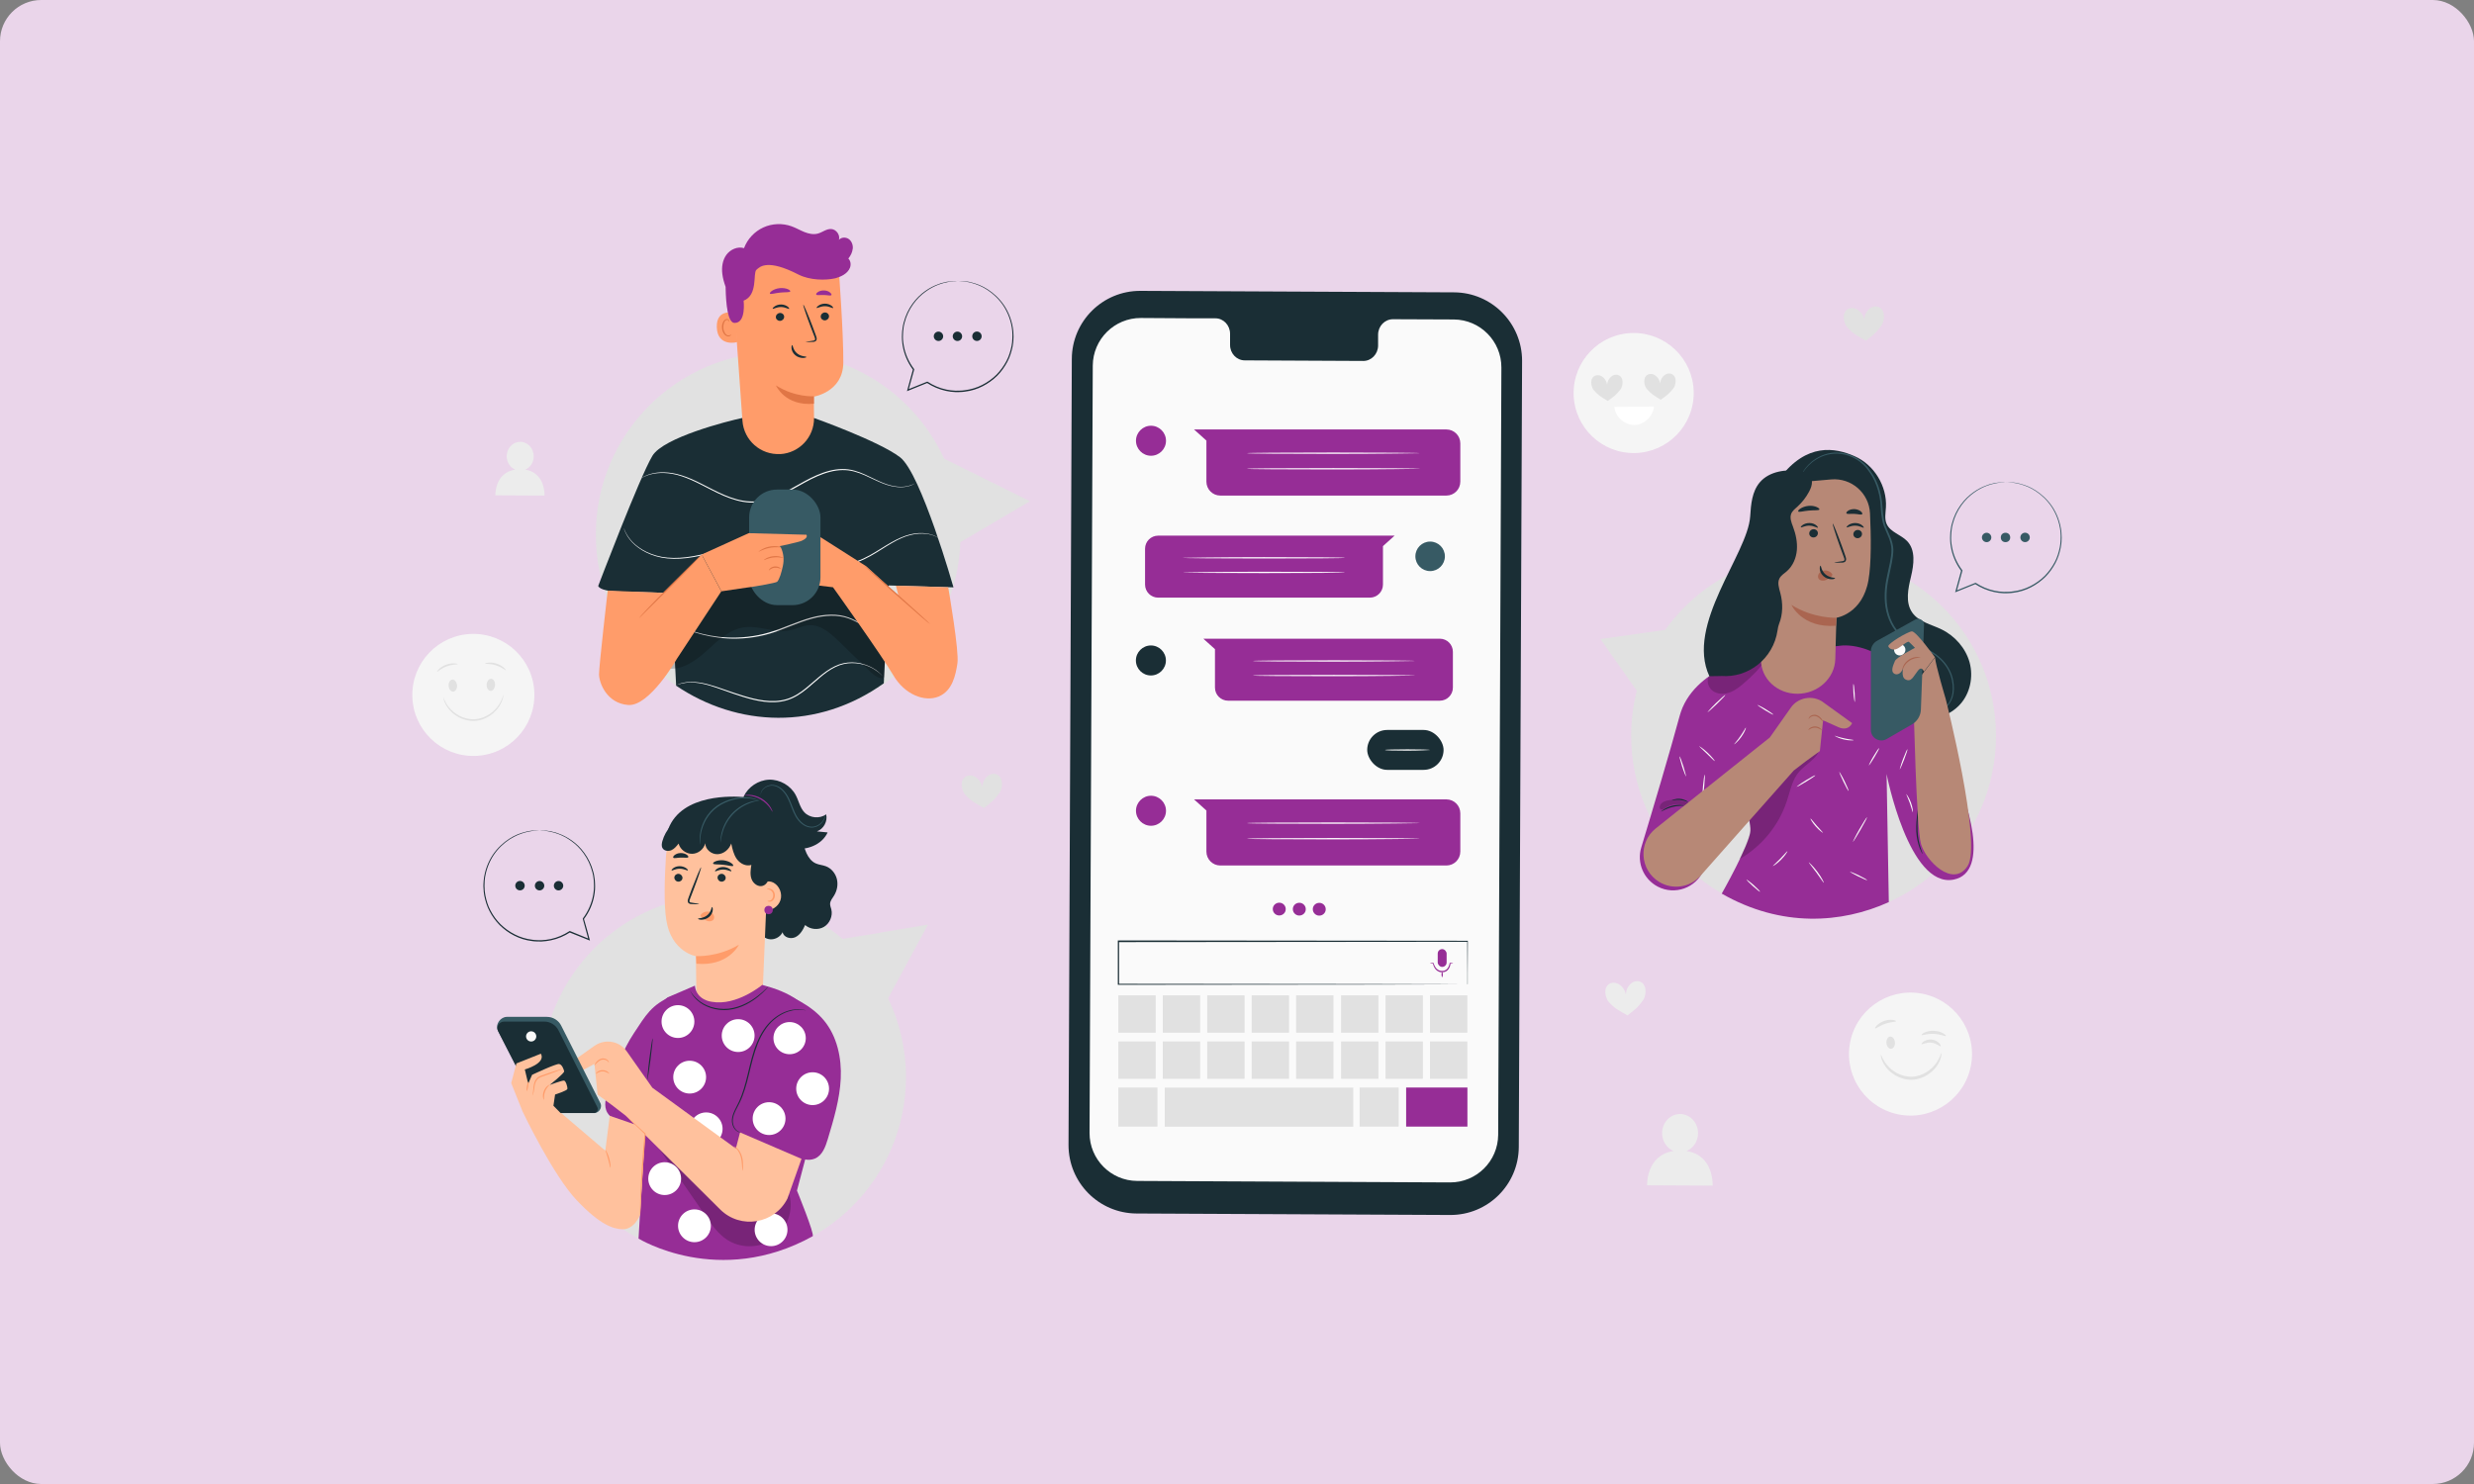 <?xml version="1.0" encoding="UTF-8"?>
<svg xmlns="http://www.w3.org/2000/svg" viewBox="0 0 300 180">
  <rect x="0" y="0" width="300" height="180" fill="#808080" stroke="none"/>
  <defs>
    <style>
      .cls-1 {
        fill: #f5f5f5;
      }

      .cls-2 {
        fill: #ff9c6a;
      }

      .cls-3 {
        fill: #fff;
      }

      .cls-4 {
        fill: #ead5ea;
      }

      .cls-5 {
        fill: #ececec;
      }

      .cls-6 {
        fill: #fafafa;
      }

      .cls-7 {
        fill: #ffc19d;
      }

      .cls-8 {
        fill: #b78876;
      }

      .cls-9 {
        fill: #aa6550;
      }

      .cls-10 {
        fill: #e07646;
      }

      .cls-11 {
        fill: #e1e1e1;
      }

      .cls-12 {
        fill: #375a64;
      }

      .cls-13 {
        fill: #1a2e35;
      }

      .cls-14 {
        fill: #962d96;
      }

      .cls-15 {
        opacity: .2;
      }
    </style>
  </defs>
  <g id="BG">
    <rect class="cls-4" width="300" height="180" rx="5" ry="5"></rect>
  </g>
  <g id="illustrations">
    <g>
      <path class="cls-5" d="m204.52,139.61c.81-.34,1.38-1.17,1.39-2.15,0-1.29-.97-2.33-2.17-2.34-1.21,0-2.19,1.03-2.19,2.32,0,.99.57,1.83,1.39,2.17-3.36.51-3.21,4.16-3.21,4.16l7.95.04s.18-3.69-3.15-4.19Z"></path>
      <path class="cls-5" d="m63.68,56.97c.61-.25,1.04-.88,1.04-1.62,0-.97-.73-1.75-1.63-1.76-.9,0-1.64.77-1.65,1.74,0,.74.43,1.38,1.04,1.63-2.52.38-2.41,3.12-2.41,3.12l5.96.03s.14-2.77-2.36-3.15Z"></path>
      <g>
        <path class="cls-1" d="m205.38,47.51c.09,4.02-3.1,7.35-7.12,7.44-4.02.09-7.35-3.1-7.44-7.12-.09-4.02,3.1-7.35,7.12-7.44,4.02-.09,7.35,3.1,7.44,7.12Z"></path>
        <path class="cls-11" d="m196.56,45.73c-.27-.35-.78-.36-1.12-.1-.34.26-.5.56-.56,1.02-.08-.45-.28-.75-.63-.99-.35-.24-.87-.21-1.13.15-.15.21-.19.5-.15.77.04.27.12.54.29.74.6.7.92.82,1.69,1.31.73-.52.97-.65,1.54-1.38.16-.2.23-.48.26-.75.03-.27-.02-.56-.18-.76Z"></path>
        <path class="cls-11" d="m202.99,45.58c-.27-.35-.78-.36-1.12-.1-.34.26-.5.56-.56,1.02-.08-.45-.28-.75-.63-.99-.35-.24-.87-.21-1.13.15-.15.21-.19.5-.15.77.04.27.12.54.29.74.6.7.92.82,1.69,1.31.73-.52.97-.65,1.54-1.38.16-.2.23-.48.26-.75.03-.27-.02-.56-.18-.77Z"></path>
        <path class="cls-3" d="m200.55,49.32c-.09,1.19-1.19,2.22-2.38,2.23-1.2,0-2.31-1.01-2.41-2.2l4.79-.03Z"></path>
      </g>
      <g>
        <circle class="cls-1" cx="231.69" cy="127.87" r="7.46" transform="translate(68.62 336.29) rotate(-80.86)"></circle>
        <path class="cls-11" d="m229.22,125.73c.28-.02.53.3.56.71.03.41-.18.75-.47.77-.28.02-.53-.3-.56-.71-.03-.41.18-.75.47-.77Z"></path>
        <path class="cls-11" d="m229.91,123.86c-.02.11-.63.07-1.31.32-.69.23-1.15.63-1.22.56-.08-.06.31-.64,1.1-.91.79-.28,1.46-.06,1.43.04Z"></path>
        <path class="cls-11" d="m235.32,126.9c-.08.07-.48-.37-1.12-.43-.64-.07-1.13.26-1.19.18-.03-.04.05-.18.26-.33.21-.14.57-.27.97-.23.4.04.73.24.9.43.18.19.22.34.18.37Z"></path>
        <path class="cls-11" d="m235.96,125.65c-.06.09-.66-.22-1.47-.25-.81-.04-1.43.23-1.48.13-.06-.08.57-.55,1.5-.5.93.03,1.52.55,1.45.62Z"></path>
        <path class="cls-11" d="m235.43,127.72s.04.62-.47,1.43c-.48.79-1.6,1.76-3.11,1.82-1.51.03-2.69-.86-3.22-1.62-.56-.78-.59-1.4-.56-1.4.07-.02.19.55.76,1.24.55.67,1.65,1.44,3,1.41,1.35-.05,2.4-.89,2.91-1.59.53-.72.62-1.3.69-1.28Z"></path>
      </g>
      <g>
        <path class="cls-1" d="m64.8,84.14c.08,4.09-3.16,7.47-7.25,7.55-4.09.08-7.47-3.16-7.55-7.25-.08-4.09,3.16-7.47,7.25-7.55,4.09-.08,7.47,3.16,7.55,7.25Z"></path>
        <g>
          <path class="cls-11" d="m54.85,82.43c.28-.02.53.29.57.69.03.4-.17.75-.45.77-.28.02-.54-.29-.57-.69-.03-.4.17-.75.45-.77Z"></path>
          <path class="cls-11" d="m55.5,80.55c0,.06-.62,0-1.32.27-.7.25-1.13.7-1.18.65-.05-.03.35-.58,1.1-.85.75-.28,1.41-.12,1.39-.07Z"></path>
        </g>
        <g>
          <path class="cls-11" d="m59.55,82.33c-.28-.01-.52.31-.54.71-.02.41.2.74.48.76.28.01.52-.31.54-.71.02-.41-.2-.74-.48-.76Z"></path>
          <path class="cls-11" d="m58.82,80.48c-.02-.05.63-.24,1.39.01.77.24,1.18.78,1.14.81-.04.05-.49-.38-1.2-.6-.7-.23-1.32-.15-1.33-.21Z"></path>
        </g>
        <path class="cls-11" d="m61.05,84.22s0,.14-.05.4c-.06.25-.19.61-.43,1-.24.4-.62.82-1.13,1.17-.51.35-1.16.61-1.88.65-.72.03-1.4-.16-1.94-.45-.54-.29-.96-.68-1.24-1.04-.28-.37-.45-.71-.53-.95-.08-.24-.1-.39-.09-.39.04-.02.16.56.74,1.25.29.34.7.7,1.22.97.52.27,1.16.44,1.84.41.67-.04,1.29-.28,1.78-.6.49-.32.86-.72,1.11-1.09.51-.75.56-1.33.61-1.32Z"></path>
      </g>
      <path class="cls-11" d="m121.22,94.19c-.37-.44-1.03-.42-1.45-.07-.42.35-.61.75-.66,1.34-.13-.58-.4-.95-.87-1.24-.47-.29-1.13-.22-1.44.26-.18.28-.22.66-.15,1,.07.34.19.69.42.94.81.86,1.23,1,2.24,1.59.91-.71,1.21-.89,1.9-1.86.19-.27.27-.63.29-.98.02-.35-.06-.72-.28-.97Z"></path>
      <path class="cls-11" d="m228.17,37.5c-.37-.44-1.03-.42-1.45-.07s-.61.75-.66,1.34c-.13-.58-.4-.95-.87-1.24-.47-.29-1.13-.22-1.44.26-.18.28-.22.66-.15,1,.07.34.19.69.42.94.81.86,1.23,1,2.24,1.59.91-.71,1.21-.89,1.9-1.86.19-.27.27-.63.29-.98.02-.35-.06-.72-.28-.97Z"></path>
      <path class="cls-5" d="m199.26,119.34c-.37-.44-1.03-.42-1.45-.07-.42.35-.61.75-.66,1.34-.13-.58-.4-.95-.87-1.24-.47-.29-1.13-.22-1.44.26-.18.28-.22.66-.15,1,.07.34.19.69.42.94.81.86,1.23,1,2.24,1.59.91-.71,1.21-.89,1.9-1.86.19-.27.27-.63.29-.98.02-.35-.06-.72-.28-.97Z"></path>
      <g>
        <path class="cls-11" d="m219.91,67.15c-7.41,0-13.97,3.65-17.98,9.25l-7.86,1.11,4.41,6.28c-.45,1.75-.68,3.58-.68,5.47,0,12.22,9.9,22.12,22.12,22.12s22.12-9.9,22.12-22.12-9.9-22.12-22.12-22.12Z"></path>
        <g>
          <g>
            <path class="cls-13" d="m215.85,57.96c3.24-4.27,6.66-3.67,9.03-2.63,2.37,1.03,3.96,3.63,3.81,6.21-.04.68-.19,1.4.09,2.02.45,1,1.74,1.29,2.5,2.09,1.03,1.1.8,2.83.45,4.29-.35,1.46-.71,3.13.15,4.36.79,1.13,2.29,1.43,3.53,2.03,1.64.79,2.95,2.28,3.43,4.03.47,1.75.06,3.75-1.17,5.09-1.2,1.31-3.01,1.89-4.77,2.15-5.12.75-10.55-.9-14.38-4.38-3.83-3.48-5.99-8.73-5.73-13.9"></path>
            <path class="cls-12" d="m235.8,85.9s.11-.11.29-.33c.18-.22.43-.58.58-1.1.15-.52.18-1.21.02-1.96-.15-.76-.54-1.58-1.2-2.29-.33-.36-.72-.69-1.17-.97-.45-.28-.96-.5-1.49-.72-.53-.22-1.1-.44-1.63-.77-.54-.33-1.02-.78-1.41-1.31-.8-1.06-1.22-2.45-1.25-3.89-.02-.72.05-1.45.18-2.17.13-.72.32-1.45.46-2.18.1-.52.19-1.04.18-1.55-.01-.51-.15-1-.34-1.47-.19-.47-.41-.93-.59-1.4-.17-.49-.25-.98-.31-1.47-.06-.49-.06-.97-.11-1.43-.05-.46-.14-.91-.26-1.34-.24-.86-.6-1.67-1.09-2.32h0s0,0,0,0c-.81-1.28-2.15-1.99-3.35-2.16-1.22-.18-2.3.18-3.04.64-.76.46-1.22,1-1.49,1.38-.27.39-.37.62-.38.62,0,0,.08-.24.34-.65.26-.4.71-.96,1.48-1.44.75-.48,1.86-.87,3.12-.69,1.24.16,2.63.88,3.48,2.21h0c.51.68.88,1.49,1.13,2.37.12.44.22.9.27,1.37.06.48.06.95.12,1.43.06.48.14.96.3,1.42.17.46.39.92.59,1.4.19.48.34,1,.36,1.54,0,.54-.09,1.07-.18,1.6-.14.74-.33,1.46-.46,2.18-.13.71-.2,1.43-.18,2.13.03,1.4.43,2.74,1.2,3.77.38.52.84.95,1.35,1.27.51.32,1.07.54,1.6.77.53.22,1.05.45,1.51.75.46.29.86.64,1.2,1,.67.74,1.07,1.59,1.21,2.37.16.78.11,1.48-.05,2.01-.17.54-.43.89-.62,1.11-.2.22-.33.3-.33.3Z"></path>
          </g>
          <path class="cls-6" d="m223.94,80.88s.31-.37.74-.75c.44-.38.82-.67.84-.63.03.03-.31.37-.74.75-.44.38-.82.67-.84.63Z"></path>
          <g>
            <path class="cls-14" d="m222.88,78.35l-9.77,1.19s-7.86,1.43-9.44,7.32c-1.09,4.07-3.35,11.64-4.65,15.94-.56,1.85.28,3.84,2,4.74h0c2.07,1.08,4.62.17,5.55-1.97l4.27-9.84s1.51,3.44,1.42,5.06-3.48,7.6-3.48,7.6h0c7.22,4.14,14.55,3.62,20.26,1.03h0l-.27-15.54s2.69,13.87,8.13,12.81c4.56-.89,1.56-9.77,0-13.17-1.99-4.34-4.58-10.52-6.21-12.01-4.37-4-7.81-3.15-7.81-3.15Z"></path>
            <g class="cls-15">
              <path d="m213.86,80.32c-.59.92-1.41,1.68-2.23,2.4-.55.49-1.13.98-1.82,1.24-.69.27-1.52.28-2.12-.16-.6-.43-.83-1.37-.37-1.94.31-.38.82-.52,1.29-.63,1.58-.39,3.17-.78,4.75-1.17"></path>
            </g>
            <path class="cls-13" d="m201.4,98.44s.51-.49,1.34-.7c.83-.22,1.53-.07,1.52-.03,0,.05-.68-.03-1.48.18-.8.2-1.36.59-1.38.55Z"></path>
            <path class="cls-13" d="m202.69,97.09s.43-.26,1.04-.2c.61.06,1.01.37.98.4-.02.04-.43-.2-1-.25-.56-.06-1.01.09-1.03.05Z"></path>
            <g class="cls-15">
              <path d="m204.63,97.82c-.85-.42-1.92-.35-2.71.19-.16.11-.37.25-.54.15-.16-.1-.15-.34-.06-.51.22-.4.71-.55,1.16-.6.81-.08,1.65.05,2.39.38"></path>
            </g>
            <g class="cls-15">
              <path d="m220.51,91.25c-.51,1.04-1.99,1.69-2.69,2.82-.59.95-.8,2.08-1.16,3.14-.97,2.93-3.06,5.47-5.74,7,.53-1.02.97-2.07,1.3-3.18.14-1.01-.29-1.97-.29-1.97.34-1.03,1.8-2.45,2.48-3.3.81-1.02,1.62-2.05,2.61-2.88.99-.84,2.19-1.49,3.48-1.62"></path>
            </g>
            <path class="cls-6" d="m224.67,102.12s.32-.71.8-1.54c.48-.83.89-1.48.93-1.46.04.02-.32.71-.8,1.54-.48.83-.89,1.48-.93,1.46Z"></path>
            <path class="cls-13" d="m232.6,97.98s.01.32-.02.84c-.03.52-.08,1.23-.05,2.01.06,1.57.67,2.74.61,2.76,0,0-.05-.06-.12-.19-.07-.13-.15-.32-.25-.56-.18-.49-.36-1.19-.4-1.99-.03-.8.04-1.51.1-2.02.06-.51.11-.83.13-.83Z"></path>
            <path class="cls-6" d="m219.34,104.59s.53.46,1.04,1.15c.51.69.82,1.32.78,1.34-.04.02-.4-.57-.91-1.25-.5-.69-.95-1.21-.92-1.24Z"></path>
            <path class="cls-6" d="m224.32,105.72s.5.17,1.08.45c.58.29,1.04.55,1.02.59-.02.04-.5-.17-1.08-.45-.58-.29-1.04-.55-1.02-.59Z"></path>
            <path class="cls-6" d="m221.05,101.02s-.45-.28-.87-.77c-.43-.49-.68-.95-.64-.97.04-.02.34.39.76.87.42.48.79.84.76.87Z"></path>
            <path class="cls-6" d="m214.98,105.03s.41-.39.9-.88c.49-.49.83-.93.87-.91.03.02-.26.51-.76,1.02-.49.5-.98.81-1.01.78Z"></path>
            <path class="cls-6" d="m211.78,106.67s.42.28.88.69c.46.41.8.77.77.81-.03.03-.42-.28-.88-.69-.46-.41-.8-.77-.77-.81Z"></path>
            <path class="cls-6" d="m217.85,95.43s.47-.38,1.1-.76c.63-.39,1.15-.67,1.18-.63.02.04-.47.38-1.1.76-.63.39-1.15.67-1.18.63Z"></path>
            <path class="cls-6" d="m223.04,93.61s.32.49.63,1.13c.31.64.53,1.18.49,1.2-.04.02-.32-.49-.63-1.13-.31-.64-.53-1.18-.49-1.2Z"></path>
            <path class="cls-6" d="m226.61,92.83s.21-.51.56-1.08c.34-.58.65-1.03.69-1,.04.02-.21.51-.56,1.08-.34.58-.65,1.03-.69,1Z"></path>
            <path class="cls-6" d="m222.45,89.23s.51.18,1.15.32c.64.15,1.18.18,1.18.22,0,.04-.55.08-1.21-.08-.66-.15-1.14-.44-1.12-.47Z"></path>
            <path class="cls-6" d="m224.9,85.16s-.11-.49-.15-1.1c-.04-.61-.04-1.11,0-1.11.04,0,.11.49.15,1.1.04.61.04,1.11,0,1.11Z"></path>
            <path class="cls-6" d="m230.36,93.32s.14-.58.4-1.25c.26-.68.5-1.21.54-1.2.04.02-.14.58-.4,1.25-.26.68-.5,1.21-.54,1.2Z"></path>
            <path class="cls-6" d="m231.15,96.29s.34.42.57,1.05c.23.63.27,1.17.23,1.17-.04,0-.15-.51-.37-1.12-.22-.61-.46-1.08-.42-1.1Z"></path>
            <path class="cls-6" d="m213.1,85.49s.47.2,1.01.53c.54.33.95.63.93.66-.02.04-.47-.2-1.01-.53-.54-.33-.95-.63-.93-.66Z"></path>
            <path class="cls-6" d="m210.26,90.29s.38-.43.77-.99c.4-.56.64-1.07.68-1.05.04.01-.14.56-.56,1.14-.41.58-.88.93-.9.9Z"></path>
            <path class="cls-6" d="m206.04,90.49s.51.31,1.04.82c.53.51.89.98.86,1.01-.03.03-.44-.4-.96-.9-.52-.5-.96-.89-.94-.93Z"></path>
            <path class="cls-6" d="m207.05,86.38s.43-.52,1.03-1.1c.6-.58,1.11-1.02,1.14-.99.03.03-.43.52-1.03,1.1-.6.58-1.11,1.02-1.13.99Z"></path>
            <path class="cls-6" d="m204.44,94.19s-.24-.52-.46-1.2c-.21-.68-.35-1.23-.31-1.25.04-.01.24.52.46,1.2.21.68.35,1.23.31,1.25Z"></path>
            <path class="cls-6" d="m206.46,96.7s-.02-.62.05-1.38c.07-.76.16-1.37.2-1.36.04,0,.02.62-.05,1.38-.07.76-.16,1.37-.2,1.36Z"></path>
          </g>
          <g>
            <path class="cls-8" d="m221.07,85.16c-.62-.44-1.4-.61-2.16-.46-.71.14-1.34.54-1.75,1.13l-2.55,3.62-13.83,11.03c-2.15,1.71-1.94,5.04.4,6.48,1.64,1.01,3.77.69,5.04-.75l11.29-12.75,1.46-1.12,1.71-1.24.39-3.73s1.03.46,1.83.82c1.27.58,1.69-.48,1.69-.48l-3.53-2.55Z"></path>
            <path class="cls-9" d="m221.09,87.55s-.1-.09-.24-.23c-.14-.15-.33-.35-.61-.44-.27-.09-.55-.01-.7.1-.15.11-.19.24-.21.23-.02,0-.02-.15.14-.31.16-.15.48-.27.82-.16.32.11.52.35.64.52.12.17.17.29.15.3Z"></path>
            <path class="cls-9" d="m219.27,88.55s.04-.11.17-.22c.13-.11.37-.22.64-.22.28,0,.51.11.64.22.14.11.19.21.17.22-.02.02-.09-.05-.23-.13-.14-.08-.34-.16-.58-.16-.24,0-.45.08-.58.16-.14.08-.22.15-.23.13Z"></path>
          </g>
          <g>
            <g>
              <path class="cls-8" d="m231.08,84.42l.97,1.05s.32,14.87.89,16.89,3.88,5.41,5.66,2.67c1.78-2.75-2.67-20.28-2.67-20.28,0,0-1.21-4.04-1.29-5.01l-3.55,4.69Z"></path>
              <path class="cls-12" d="m233.31,75.81l-.38,10.27c-.03.73-.43,1.4-1.06,1.77l-3.09,1.79c-.85.49-1.92-.12-1.92-1.11v-9.51c0-.54.29-1.04.76-1.3l4.63-2.57c.49-.27,1.09.1,1.07.66Z"></path>
            </g>
            <path class="cls-6" d="m229.75,78.51c-.17.34-.03.75.31.92s.75.03.92-.31c.17-.34.03-.75-.31-.92s-.75-.03-.92.31Z"></path>
            <path class="cls-8" d="m234.64,79.73s-2.29-3.17-2.8-3.15c-.51.03-2.97,1.5-2.86,1.82s.62.51,1.07.29c.45-.21,1.26-.99,1.44-.83.19.16.72.72.72.72,0,0-2.26,1.15-2.43,1.6-.18.46-.59,1.26-.05,1.55.35.19.91-.03,1.12-.94,0,0-.43,1.31.23,1.63.71.35.93-.38,1.51-1.1.48-.6.7.16.7.16l1.35-1.78Z"></path>
            <path class="cls-9" d="m232.9,79.76s-.17,0-.42.04c-.25.03-.6.12-.92.33-.32.21-.55.49-.67.71-.13.22-.18.37-.21.37-.02,0,0-.17.11-.42.11-.24.34-.56.69-.79.35-.23.73-.31,1-.31.27,0,.43.05.43.07Z"></path>
          </g>
          <g>
            <g>
              <path class="cls-8" d="m213.62,58.89v1.32s-.08,19.81-.08,19.81c-.01,2.3,1.96,4.14,4.42,4.13h0c2.49,0,4.54-1.9,4.59-4.22.05-2.44.15-5,.15-5,0,0,3.15-.47,3.87-4.55.36-2.03.32-5.38.19-8.11-.11-2.46-2.25-4.33-4.7-4.12l-8.44.74Z"></path>
              <g>
                <path class="cls-13" d="m225.79,64.76c0,.28-.23.51-.52.52-.29.01-.53-.21-.53-.48,0-.28.23-.51.52-.52.29-.01.53.21.53.48Z"></path>
                <path class="cls-13" d="m226,64c-.07.07-.46-.23-1.02-.24-.56-.02-.98.27-1.05.2-.03-.03.04-.15.22-.28.18-.13.49-.25.84-.24.35,0,.65.14.81.28.17.14.23.26.2.29Z"></path>
              </g>
              <g>
                <path class="cls-13" d="m220.44,64.67c0,.28-.23.51-.52.52-.29.01-.53-.21-.53-.48,0-.28.23-.51.52-.52.29-.01.53.21.53.48Z"></path>
                <path class="cls-13" d="m220.44,64c-.07.07-.46-.23-1.02-.24-.56-.02-.98.27-1.05.2-.03-.03.04-.15.22-.28.18-.13.49-.25.84-.24.35,0,.65.14.81.28.17.14.23.26.2.29Z"></path>
              </g>
              <path class="cls-13" d="m222.42,68.23s.35-.09.92-.15c.14-.01.28-.04.31-.14.04-.1-.02-.26-.09-.43-.13-.35-.27-.72-.41-1.11-.57-1.58-.97-2.87-.91-2.89.06-.02.57,1.24,1.14,2.81.14.39.27.76.39,1.11.05.17.14.35.06.57-.04.11-.15.18-.24.21-.09.03-.17.03-.25.03-.57.02-.93.02-.93-.02Z"></path>
              <path class="cls-9" d="m222.69,74.93s-2.76.13-5.46-1.56c0,0,1.28,2.84,5.39,2.53l.07-.97Z"></path>
              <path class="cls-9" d="m222.15,69.59c-.2-.27-.55-.43-.91-.39-.25.02-.5.14-.65.33-.15.2-.19.48-.06.67.15.22.47.27.74.2.27-.07.51-.25.73-.42.06-.05.13-.1.16-.16.04-.07.05-.15,0-.21"></path>
              <path class="cls-13" d="m220.75,68.6c.09,0,.08.61.6,1.06.52.45,1.17.39,1.18.48,0,.04-.15.12-.42.12-.27,0-.67-.09-.98-.36-.32-.27-.45-.63-.46-.88-.02-.26.05-.41.09-.4Z"></path>
            </g>
            <path class="cls-13" d="m208.68,81.99c3.38.27,6.35-2.14,6.86-5.49.05-.35.11-.63.19-.82.48-1.19.48-2.54.15-3.77-.15-.57-.37-1.2-.11-1.73.19-.39.59-.62.91-.9.73-.64,1.13-1.6,1.21-2.56.08-.97-.13-1.94-.47-2.84-.19-.5-.41-1.05-.22-1.55.13-.35.45-.6.73-.85.59-.53,1.09-1.17,1.46-1.88.38-.72.62-1.65-.36-2.22-.2-.12-.43-.19-.67-.23-1.73-.27-3.8-.01-4.96,1.35-.95,1.11-1.08,2.68-1.17,4.13-.29,4.59-7.88,13.11-4.95,19.39l1.41-.02Z"></path>
            <path class="cls-13" d="m220.63,61.79c-.06.15-.62.07-1.29.14-.67.05-1.2.24-1.29.1-.04-.07.06-.21.28-.35.22-.14.56-.28.96-.32.4-.04.76.03,1,.14.24.1.36.23.34.3Z"></path>
            <path class="cls-13" d="m225.82,62.36c-.1.13-.49-.01-.96-.03-.47-.03-.87.07-.96-.07-.04-.07.03-.19.2-.31.17-.12.46-.21.78-.2.32.02.6.14.76.27.16.13.22.27.17.33Z"></path>
          </g>
        </g>
        <g>
          <g>
            <path class="cls-12" d="m241.47,65.19c0,.32-.26.57-.57.57s-.57-.26-.57-.57.26-.57.57-.57.57.26.57.57Z"></path>
            <circle class="cls-12" cx="243.19" cy="65.19" r=".57"></circle>
            <path class="cls-12" d="m246.06,64.9c.16.27.06.63-.21.78-.27.16-.63.06-.78-.21-.16-.27-.06-.63.21-.78.27-.16.63-.06.78.21Z"></path>
          </g>
          <path class="cls-12" d="m243.23,58.48s.04,0,.12,0c.08,0,.2,0,.34,0,.08,0,.16,0,.25.01.09.01.19.03.3.04.11.02.23.03.35.05.12.03.25.06.39.1.55.14,1.22.38,1.9.83.68.44,1.39,1.07,1.97,1.92.57.85,1,1.93,1.12,3.13.01.3.05.61.02.92-.01.16,0,.31-.03.47-.02.16-.05.31-.07.47-.13.63-.32,1.27-.64,1.87-.32.6-.72,1.17-1.22,1.68-.51.5-1.1.93-1.76,1.27-.66.34-1.39.57-2.15.66-.19.04-.38.04-.57.05-.19.01-.39.02-.58.01-.39-.02-.78-.06-1.16-.15-.83-.18-1.62-.52-2.31-.97h.07c-.8.33-1.59.64-2.35.95l-.14.06.04-.14c.24-.86.47-1.7.69-2.52v.06c-.65-.88-1.07-1.88-1.24-2.87-.09-.5-.12-.99-.09-1.47.01-.24.02-.48.07-.71.02-.12.04-.23.05-.34.02-.11.06-.22.08-.33.45-1.77,1.55-3.08,2.63-3.83.54-.38,1.07-.65,1.56-.82.12-.04.24-.09.35-.13.12-.03.23-.06.33-.08.11-.03.21-.05.31-.08.1-.02.19-.03.28-.04.18-.02.33-.05.47-.06.13,0,.25,0,.35-.01.09,0,.16,0,.21,0,.05,0,.07,0,.07,0s-.02,0-.07,0c-.05,0-.12,0-.21.02-.1,0-.21.01-.34.02-.14.01-.29.04-.47.07-.69.13-1.73.4-2.79,1.18-1.06.75-2.12,2.04-2.56,3.78-.03.11-.06.22-.08.33-.02.11-.03.22-.05.34-.04.23-.05.46-.06.69-.03.47,0,.96.1,1.44.17.97.59,1.95,1.24,2.81l.02.03v.03c-.23.81-.46,1.65-.7,2.52l-.1-.09c.77-.31,1.55-.62,2.35-.95h.04s.03,0,.03,0c.67.44,1.44.78,2.26.95.38.08.76.13,1.13.14.19,0,.38,0,.57-.01.19-.01.38-.01.56-.05.74-.09,1.46-.31,2.1-.64.65-.33,1.23-.75,1.73-1.24.49-.5.89-1.06,1.2-1.64.32-.59.5-1.22.63-1.83.02-.16.05-.31.07-.46.02-.15.02-.31.03-.46.03-.31,0-.61-.01-.9-.11-1.18-.53-2.24-1.08-3.08-.56-.84-1.26-1.47-1.93-1.91-.67-.45-1.33-.69-1.87-.84-.14-.04-.27-.07-.39-.1-.12-.02-.24-.04-.35-.06-.11-.02-.21-.03-.3-.05-.09-.01-.18-.01-.25-.02-.14-.01-.26-.02-.34-.02-.08,0-.12-.01-.12-.01Z"></path>
        </g>
      </g>
      <g>
        <path class="cls-11" d="m112.52,112.15l-10.35,1.74c-3.87-3.34-8.92-5.37-14.43-5.37-12.22,0-22.12,9.9-22.12,22.12s9.9,22.12,22.12,22.12,22.12-9.9,22.12-22.12c0-3.42-.78-6.66-2.17-9.55l4.83-8.94Z"></path>
        <g>
          <g>
            <path class="cls-13" d="m67.16,107.43c0,.32.26.57.57.57s.57-.26.57-.57-.26-.57-.57-.57-.57.26-.57.57Z"></path>
            <path class="cls-13" d="m64.86,107.43c0,.32.26.57.57.57s.57-.26.57-.57-.26-.57-.57-.57-.57.26-.57.57Z"></path>
            <path class="cls-13" d="m62.56,107.14c-.16.27-.06.63.21.78.27.16.63.06.78-.21.16-.27.06-.63-.21-.78-.27-.16-.63-.06-.78.21Z"></path>
          </g>
          <path class="cls-13" d="m65.4,100.72s-.04,0-.12.01c-.08,0-.2.01-.34.02-.07,0-.16,0-.25.02-.09.02-.19.03-.3.05-.11.02-.22.04-.35.06-.12.03-.25.07-.39.1-.54.15-1.2.4-1.87.84-.67.44-1.36,1.06-1.93,1.91-.55.84-.97,1.9-1.08,3.08,0,.3-.04.6-.01.9.01.15,0,.31.03.46.02.15.05.31.07.46.13.62.31,1.25.63,1.83.31.59.71,1.15,1.2,1.64.5.49,1.08.91,1.73,1.24.64.33,1.36.55,2.1.64.18.04.37.04.56.05.19.01.38.02.57.01.38-.02.76-.06,1.13-.14.82-.17,1.58-.51,2.26-.95l.03-.02h.04c.8.34,1.59.65,2.35.96l-.1.09c-.24-.86-.46-1.7-.69-2.52v-.03s.01-.03.01-.03c.65-.86,1.06-1.84,1.24-2.81.09-.49.13-.97.1-1.44,0-.24-.02-.47-.06-.69-.02-.11-.03-.23-.05-.34-.02-.11-.05-.22-.08-.33-.44-1.74-1.5-3.04-2.56-3.78-1.06-.78-2.1-1.05-2.79-1.18-.18-.03-.33-.06-.47-.07-.13,0-.25-.02-.34-.02-.09,0-.16-.01-.21-.02-.05,0-.07,0-.07,0s.02,0,.07,0c.05,0,.12,0,.21,0,.1,0,.21,0,.35.01.14,0,.29.04.47.06.09.01.18.02.28.04.1.02.2.05.31.08.11.03.22.06.33.08.11.04.23.08.35.13.49.17,1.02.44,1.56.82,1.08.75,2.17,2.06,2.63,3.83.03.11.06.22.08.33.02.11.04.23.05.34.05.23.06.47.07.71.03.48,0,.98-.09,1.47-.17.99-.6,2-1.26,2.87v-.06c.24.81.47,1.65.7,2.52l.04.14-.14-.06c-.77-.31-1.55-.62-2.35-.94h.07c-.69.45-1.48.79-2.31.96-.38.08-.77.13-1.16.15-.19,0-.39,0-.58-.01-.19-.01-.38-.01-.57-.05-.76-.09-1.49-.32-2.15-.66-.66-.33-1.25-.77-1.76-1.27-.5-.51-.91-1.08-1.22-1.68-.32-.6-.51-1.24-.64-1.87-.02-.16-.05-.32-.07-.47-.02-.16-.02-.32-.03-.47-.03-.31,0-.62.02-.92.12-1.21.55-2.28,1.12-3.13.58-.85,1.29-1.48,1.97-1.92.68-.45,1.35-.69,1.9-.83.14-.03.27-.07.39-.1.13-.02.24-.03.35-.05.11-.02.21-.03.3-.04.09,0,.18,0,.25-.01.14,0,.26,0,.34,0,.08,0,.12,0,.12,0Z"></path>
        </g>
        <g>
          <g>
            <path class="cls-13" d="m90.16,96.65c.54-1.19,1.79-2.03,3.1-2.08,1.31-.04,2.62.71,3.23,1.87.37.69.51,1.51,1.04,2.08.66.71,1.87.83,2.65.25.21.83-.3,1.79-1.12,2.07.43.04.86.09,1.3.13-.7,1.53-2.61,2.23-4.27,1.93-1.66-.3-3.06-1.39-4.19-2.64"></path>
            <g>
              <path class="cls-13" d="m90.17,96.67l4,1.31c1.41.93,2.53,2.29,3.08,3.89.19.54.31,1.1.55,1.62.24.52.6,1.01,1.13,1.24.38.17.82.19,1.21.34.67.25,1.17.86,1.34,1.55.17.69.02,1.44-.36,2.04-.19.3-.44.59-.46.95-.01.24.09.47.15.7.19.79-.19,1.69-.89,2.11-.7.42-1.68.32-2.29-.22-.26.59-.6,1.19-1.18,1.47-.58.28-1.43.03-1.55-.6-.29.6-1.01.97-1.67.84-.66-.12-1.19-.73-1.24-1.39l-10.96-11.95c1.64-4.37,8.03-3.99,9.14-3.89Z"></path>
              <g>
                <g>
                  <g>
                    <path class="cls-7" d="m92.02,100.83c.71.07,1.24.67,1.22,1.38h0l-.77,18.41c-.03,2.17-3.98,4.74-6.32,4.7h0c-2.36-.05-1.66-2.54-1.7-4.61-.06-3.45-.06-4.75-.06-4.73,0,0-2.98-.49-3.59-4.37-.31-1.93-.21-5.09-.05-7.67.15-2.32,1.69-5.18,4.01-4.93l7.25,1.83Z"></path>
                    <g>
                      <path class="cls-13" d="m81.77,106.44c0,.26.21.49.48.5.27.01.5-.19.51-.45,0-.26-.21-.49-.48-.5-.27-.01-.5.19-.51.45Z"></path>
                      <path class="cls-13" d="m81.44,105.58c.06.06.44-.21.98-.21.54,0,.93.27.99.2.03-.03-.03-.15-.21-.27-.17-.12-.46-.24-.79-.24-.33,0-.61.12-.78.25-.16.13-.22.24-.19.27Z"></path>
                    </g>
                    <g>
                      <path class="cls-13" d="m87.01,106.44c0,.26.21.49.48.5.27.01.5-.19.51-.45,0-.26-.21-.49-.48-.5-.27-.01-.5.19-.51.45Z"></path>
                      <path class="cls-13" d="m86.71,105.68c.06.06.44-.21.98-.21.54,0,.93.27.99.2.03-.03-.03-.15-.21-.27-.17-.12-.46-.24-.79-.24-.33,0-.61.12-.78.25-.16.13-.22.24-.19.27Z"></path>
                    </g>
                    <path class="cls-13" d="m84.77,109.65s-.33-.09-.87-.16c-.14-.01-.27-.04-.29-.13-.03-.1.03-.25.09-.4.13-.33.26-.68.4-1.04.56-1.48.97-2.7.91-2.72-.06-.02-.56,1.16-1.13,2.64-.14.37-.26.71-.39,1.05-.05.16-.14.33-.07.54.04.1.14.18.23.2.09.03.16.03.23.03.54.03.88.03.88,0Z"></path>
                    <path class="cls-2" d="m84.4,115.97s2.61.17,5.2-1.38c0,0-1.26,2.66-5.15,2.3l-.05-.91Z"></path>
                    <path class="cls-2" d="m85,110.93c.19-.25.53-.39.87-.36.23.02.47.14.61.33.14.19.17.46.04.64-.14.2-.45.25-.7.18-.26-.07-.48-.24-.69-.41-.06-.05-.12-.09-.15-.16-.04-.06-.04-.15,0-.2"></path>
                    <path class="cls-13" d="m86.35,110.02c-.09,0-.09.58-.59.99-.5.41-1.12.35-1.12.43,0,.04.14.11.4.12.26,0,.63-.07.94-.33.3-.25.43-.59.45-.83.02-.24-.04-.39-.08-.38Z"></path>
                  </g>
                  <path class="cls-13" d="m86.47,104.74c.05.15.59.08,1.22.15.63.06,1.14.25,1.22.12.04-.06-.05-.2-.26-.34-.2-.14-.53-.27-.91-.32-.38-.04-.72.02-.95.11-.23.09-.35.21-.32.28Z"></path>
                  <path class="cls-13" d="m81.64,104.03c.09.12.46,0,.91-.01.44-.02.82.08.91-.05.04-.06-.02-.18-.19-.3-.16-.11-.43-.21-.74-.2-.31,0-.57.12-.72.24-.16.12-.21.25-.17.31Z"></path>
                </g>
                <path class="cls-7" d="m92.81,107.03c.29-.2.71-.13,1.02.05.71.41,1.07,1.35.8,2.13-.26.78-1.12,1.31-1.94,1.2"></path>
                <path class="cls-13" d="m86.71,97.71c-1.42.05-2.49.48-3.73,1.15s-2.28,1.8-2.66,3.16c-.08.29-.13.62.03.87.21.34.7.39,1.07.23.36-.16.62-.49.87-.8.18.71.89,1.25,1.63,1.24.74,0,1.43-.56,1.6-1.28,0,.74.75,1.36,1.5,1.33.75-.03,1.41-.6,1.65-1.3.14.66.29,1.34.68,1.89.4.55,1.11.92,1.76.71-.09.58-.18,1.19.03,1.73.21.55.82.99,1.37.8.54-.18.75-.82.87-1.37.24-1.07.45-2.15.42-3.25-.03-1.09-.33-2.21-1-3.07-.7-.89-1.75-1.46-2.85-1.75-1.1-.29-2.25-.32-3.38-.31"></path>
                <path class="cls-2" d="m93.09,109.26s.15.03.34-.05c.18-.07.35-.35.33-.66-.01-.32-.22-.55-.41-.62-.19-.08-.34-.04-.35-.07-.01-.02.13-.12.39-.06.12.03.27.1.38.24.11.13.18.32.19.51.03.39-.22.75-.49.81-.26.07-.41-.06-.39-.08Z"></path>
              </g>
            </g>
            <circle class="cls-14" cx="93.2" cy="110.38" r=".51"></circle>
            <path class="cls-14" d="m90.22,96.48s.23-.08.63-.07c.39,0,.94.13,1.47.43.53.3.91.72,1.11,1.06.21.34.27.58.25.58-.02.01-.12-.21-.34-.52-.22-.31-.59-.69-1.1-.99-.51-.29-1.02-.42-1.4-.46-.38-.04-.62,0-.62-.04Z"></path>
            <path class="cls-12" d="m92.25,96.48s0-.04-.01-.12c0-.08.01-.2.07-.34.11-.29.46-.65,1-.78.55-.15,1.26.13,1.74.67.25.27.46.59.63.94.17.35.31.73.46,1.11.15.38.3.75.5,1.08.2.33.43.61.71.82.27.22.58.36.88.4.3.05.59-.01.83-.12.48-.22.75-.59.87-.85.12-.27.13-.44.14-.44,0,0,0,.04,0,.12,0,.08-.03.2-.09.34-.11.28-.38.68-.88.92-.25.11-.56.19-.89.14-.33-.04-.66-.19-.95-.41-.29-.22-.54-.52-.75-.86-.2-.34-.36-.71-.51-1.1-.29-.77-.57-1.5-1.06-2.02-.46-.52-1.1-.79-1.62-.66-.51.11-.85.43-.97.7-.13.27-.09.44-.11.44Z"></path>
            <path class="cls-12" d="m84.93,102.46s-.01-.04-.03-.11c0-.07-.03-.17-.04-.31-.02-.27-.02-.67.07-1.15.09-.48.28-1.04.59-1.6.33-.56.79-1.12,1.41-1.55.61-.43,1.28-.7,1.91-.86.63-.16,1.21-.2,1.7-.17.49.03.88.11,1.13.21.13.04.22.09.29.12.07.03.1.05.1.05,0,.04-.56-.24-1.52-.27-.48-.01-1.05.04-1.66.2-.61.16-1.26.43-1.86.85-.6.42-1.05.96-1.37,1.5-.32.55-.51,1.09-.61,1.55-.2.94-.08,1.55-.12,1.55Z"></path>
            <path class="cls-12" d="m87.38,102.2s-.02-.11-.01-.3c0-.19.04-.48.11-.82.15-.68.53-1.6,1.26-2.39.73-.79,1.62-1.24,2.29-1.44.33-.1.61-.15.8-.17.19-.02.3-.02.3-.01,0,.03-.43.06-1.07.29-.64.22-1.5.67-2.21,1.44-.71.76-1.1,1.65-1.27,2.31-.18.66-.18,1.09-.21,1.09Z"></path>
          </g>
          <g>
            <path class="cls-14" d="m86.71,125.09c-.85-2.6-2.92-5.25-5.2-4.29-2.54,1.06-3.24,2.41-4.63,4.5-1.39,2.09-2.24,4.48-3.08,6.84-.33.92-.65,2-.14,2.84.43.73,1.33,1.01,2.15,1.23,2.11.56,4.25,1.04,6.4,1.44.86.16,1.81.29,2.57-.14.97-.55,1.26-1.78,1.47-2.87l2.12-11.51"></path>
            <g>
              <path class="cls-14" d="m84.27,119.55l-3.34,1.44c-1.69,1.33-2.16,3.6-2.11,5.75l-1.39,23.49s9.73,6.02,21.11-.28c.3-.16-1.9-5.54-1.9-5.54l3.1-11.73c.24-1.69.38-5.18-.06-6.84-1.13-4.26-4.15-5.53-7.25-6.38,0,0-3.1,2.6-6.13,2.05,0,0-1.85-.17-2.04-1.96Z"></path>
              <g class="cls-15">
                <path d="m79.78,139.11c1.93,2.79,3.85,5.58,5.78,8.37.75,1.09,1.54,2.21,2.65,2.92,1.62,1.04,3.86,1.01,5.46-.06,1.6-1.07,2.48-3.13,2.14-5.02-.04-.22-.1-.46-.26-.62-.24-.26-.65-.29-.99-.19-.34.1-.63.31-.94.47-1.81.96-4.12.45-5.82-.7s-2.95-2.83-4.25-4.42c-.48-.59-1.01-1.19-1.72-1.45-.71-.26-1.66-.05-1.96.65"></path>
              </g>
            </g>
            <ellipse class="cls-3" cx="89.51" cy="125.61" rx="1.99" ry="1.99"></ellipse>
            <path class="cls-3" d="m80.22,123.91c0,1.1.89,1.99,1.99,1.99s1.99-.89,1.99-1.99-.89-1.99-1.99-1.99-1.99.89-1.99,1.99Z"></path>
            <path class="cls-3" d="m78.61,142.96c0,1.1.89,1.99,1.99,1.99s1.99-.89,1.99-1.99-.89-1.99-1.99-1.99-1.99.89-1.99,1.99Z"></path>
            <ellipse class="cls-3" cx="84.21" cy="148.68" rx="1.99" ry="1.99"></ellipse>
            <ellipse class="cls-3" cx="93.5" cy="149.16" rx="1.99" ry="1.99"></ellipse>
            <ellipse class="cls-3" cx="85.63" cy="136.92" rx="1.99" ry="1.99"></ellipse>
            <ellipse class="cls-3" cx="83.63" cy="130.65" rx="1.99" ry="1.99"></ellipse>
            <path class="cls-13" d="m83.63,120.03s.25.61,1.03,1.26c.38.33.91.63,1.55.84.63.2,1.37.3,2.14.22.76-.09,1.47-.33,2.07-.63.6-.29,1.1-.64,1.5-.95.4-.31.71-.59.91-.79.21-.2.32-.31.33-.3,0,0-.09.13-.29.34-.19.21-.49.5-.89.83-.4.33-.9.68-1.51.99-.61.31-1.33.56-2.11.65-.79.09-1.55-.02-2.2-.24-.65-.22-1.19-.54-1.57-.89-.39-.34-.64-.69-.77-.94-.08-.12-.11-.23-.15-.3-.03-.07-.04-.11-.04-.11Z"></path>
            <g>
              <path class="cls-14" d="m93.68,119.9c2.28.95,4.65,1.97,6.23,3.87,1.6,1.93,2.16,4.56,2.04,7.06-.12,2.5-.85,4.93-1.57,7.33-.28.94-.66,1.99-1.57,2.37-.78.33-1.67.03-2.46-.27-2.04-.79-4.04-1.66-6.01-2.61-.79-.38-1.63-.83-1.99-1.63-.46-1.01.04-2.18.52-3.18,1.7-3.51,3.41-7.02,5.11-10.53"></path>
              <ellipse class="cls-3" cx="98.54" cy="132.05" rx="1.99" ry="1.99"></ellipse>
              <ellipse class="cls-3" cx="93.26" cy="135.68" rx="1.99" ry="1.99"></ellipse>
              <path class="cls-3" d="m93.79,125.92c0,1.08.88,1.95,1.96,1.95s1.96-.87,1.96-1.95-.88-1.95-1.96-1.95-1.96.87-1.96,1.95Z"></path>
              <g>
                <path class="cls-7" d="m89.74,137.35l-.51,1.96-10.13-7.38-3.1-4.41c-.42-.59-1.04-1-1.75-1.13h0c-.75-.15-1.53.02-2.16.46l-2.89,2.05s.08,1.55.78,1.24c.7-.31,2.1-1.09,2.1-1.09l.39,3.73,1.71,1.24,1.71,1.32,11.44,11.36c2.46,2.45,6.61,1.77,8.16-1.33l1.7-4.81-7.46-3.21Z"></path>
                <path class="cls-2" d="m88.97,139.03s.2.05.43.26c.23.21.47.59.59,1.05.12.46.12.89.11,1.19-.01.3-.04.49-.06.49-.02,0-.03-.19-.05-.49-.02-.3-.04-.72-.15-1.16-.11-.44-.32-.8-.52-1.01-.2-.22-.36-.32-.35-.34Z"></path>
                <path class="cls-2" d="m72.07,129.24s.03-.13.15-.3c.12-.17.32-.41.64-.52.33-.11.66,0,.82.16.17.16.16.32.14.31-.02,0-.06-.12-.21-.23-.15-.11-.43-.19-.7-.1-.27.1-.47.3-.61.44-.14.15-.22.25-.24.23Z"></path>
                <path class="cls-2" d="m73.88,130.24s-.09-.05-.23-.13c-.14-.08-.35-.16-.58-.16-.24,0-.44.08-.58.16-.14.08-.21.15-.23.13-.01-.01.03-.11.17-.22.13-.11.37-.22.64-.22.28,0,.51.11.64.22.14.11.19.21.17.22Z"></path>
              </g>
              <path class="cls-13" d="m89.74,137.35s-.07,0-.19-.05c-.12-.05-.3-.15-.46-.35-.16-.2-.29-.49-.33-.85-.04-.36.05-.77.22-1.18.17-.42.42-.83.63-1.3.22-.47.41-.99.58-1.54.35-1.11.6-2.37.95-3.68.35-1.3.81-2.53,1.48-3.51.65-.99,1.52-1.67,2.33-2.05.81-.38,1.56-.45,2.05-.42.5.04.76.14.76.14,0,.02-.27-.07-.76-.08-.49-.02-1.21.07-2,.45-.79.38-1.63,1.05-2.26,2.03-.65.96-1.1,2.18-1.45,3.47-.35,1.3-.6,2.56-.96,3.68-.18.56-.37,1.08-.6,1.56-.22.48-.48.89-.64,1.29-.17.4-.26.79-.23,1.13.03.34.15.62.3.82.14.2.31.3.42.35.12.06.18.07.18.07Z"></path>
            </g>
            <path class="cls-13" d="m78.49,130.99s.07-1.14.25-2.54c.18-1.4.36-2.53.4-2.52.04,0-.07,1.14-.25,2.54-.18,1.4-.36,2.53-.4,2.52Z"></path>
            <g>
              <g>
                <path class="cls-7" d="m73.94,135.34l-.54,4.23-6.45-5.5-3.53.85s3.64,7.64,6.52,10.67,4.43,3.46,5.51,3.51c1.49.07,2.17-1.75,2.17-1.75l.65-10.52-4.33-1.49Z"></path>
                <path class="cls-2" d="m73.43,139.46s.29.44.45,1.05c.17.62.19,1.14.15,1.14-.04,0-.13-.5-.3-1.1-.16-.6-.35-1.08-.31-1.1Z"></path>
              </g>
              <g>
                <path class="cls-12" d="m66.32,123.34h-4.86c-.74,0-1.39.85-1.13,1.55l4.89,9.52c.19.37.57.6.98.6h5.92c.68-.1.93-.86.65-1.27l-4.71-9.32c-.32-.66-1-1.08-1.74-1.08Z"></path>
                <path class="cls-13" d="m65.99,123.91h-4.86c-.61,0-1,.64-.73,1.18l4.77,9.31c.19.37.57.6.98.6h5.86c.36,0,.59-.38.43-.69l-4.71-9.32c-.32-.66-1-1.08-1.74-1.08Z"></path>
              </g>
              <g>
                <path class="cls-7" d="m65.58,127.81l-2.96,1.18-.63,2.38,1.42,3.55,5.23.76-1.53-1.56.2-1.36s1.46-.46,1.49-.68c.04-.22-.18-.97-.4-1.01-.22-.04-1.75.53-1.75.53,0,0,1.81-1.43,1.76-1.66-.05-.23-.25-.82-.61-.88-.36-.07-3.28,1.31-3.28,1.31l-.47,1.08-.41-1.73s2.6-.73,1.95-1.91Z"></path>
                <path class="cls-2" d="m65.95,133.4s-.07-.1-.1-.29c-.03-.19-.01-.47.09-.75.1-.28.27-.5.42-.62.15-.13.26-.17.27-.16.03.04-.36.31-.54.84-.2.52-.09.98-.13.99Z"></path>
                <path class="cls-2" d="m64.55,132.88s.09-.29.12-.77c.02-.24.04-.54.15-.86.06-.16.14-.32.27-.46.13-.14.31-.23.48-.3.71-.26,1.34-.46,1.81-.61.47-.15.76-.23.76-.21,0,.02-.27.14-.73.31-.45.18-1.09.4-1.79.65-.17.07-.32.15-.43.27-.11.12-.19.26-.25.4-.11.29-.14.58-.17.82-.06.49-.2.78-.22.76Z"></path>
                <path class="cls-2" d="m63.87,132.35s-.03-.27.02-.58c.05-.32.13-.57.17-.56.04,0,.03.27-.02.58-.05.32-.13.57-.17.56Z"></path>
              </g>
              <path class="cls-6" d="m63.79,125.71c0,.34.28.62.62.62s.62-.28.62-.62-.28-.62-.62-.62-.62.28-.62.62Z"></path>
            </g>
            <path class="cls-2" d="m75.9,135.34s.07.05.18.14c.13.11.29.26.48.43.43.4,1.01.94,1.71,1.58l.02.02v.03c-.08.99-.17,2.15-.27,3.39-.13,1.82-.24,3.47-.3,4.66-.03.58-.05,1.05-.06,1.41-.01.33-.02.52-.03.52s-.02-.18-.02-.52c0-.33,0-.82.02-1.42.03-1.2.12-2.85.25-4.67.09-1.25.19-2.41.29-3.39l.02.05c-.68-.66-1.25-1.21-1.67-1.62-.19-.19-.34-.34-.46-.46-.1-.11-.16-.17-.15-.17Z"></path>
          </g>
        </g>
      </g>
      <g>
        <path class="cls-11" d="m124.9,60.8l-10.42-5.17c-3.49-7.62-11.18-12.91-20.11-12.91-12.22,0-22.12,9.9-22.12,22.12s9.9,22.12,22.12,22.12,21.61-9.41,22.09-21.2l8.43-4.96Z"></path>
        <g>
          <g>
            <path class="cls-13" d="m114.37,40.79c0,.32-.26.57-.57.57s-.57-.26-.57-.57.26-.57.57-.57.57.26.57.57Z"></path>
            <path class="cls-13" d="m116.67,40.79c0,.32-.26.57-.57.57s-.57-.26-.57-.57.26-.57.57-.57.57.26.57.57Z"></path>
            <path class="cls-13" d="m118.96,40.5c.16.27.06.63-.21.78-.27.16-.63.06-.78-.21s-.06-.63.21-.78c.27-.16.63-.06.78.21Z"></path>
          </g>
          <path class="cls-13" d="m116.13,34.08s.04,0,.12,0c.08,0,.2,0,.34,0,.07,0,.16,0,.25.01.09.01.19.03.3.04.11.02.23.03.35.05.12.03.25.06.39.1.55.14,1.22.38,1.9.83.68.44,1.39,1.07,1.97,1.92.57.85,1,1.93,1.12,3.13.01.3.05.61.02.92-.01.16,0,.31-.03.47-.02.16-.05.31-.07.47-.13.63-.32,1.27-.64,1.87-.32.6-.72,1.17-1.22,1.68-.51.5-1.1.93-1.76,1.27-.66.34-1.39.57-2.15.66-.19.04-.38.04-.57.05-.19.01-.39.02-.58.01-.39-.02-.78-.06-1.16-.15-.83-.18-1.62-.52-2.31-.97h.07c-.8.33-1.59.64-2.35.95l-.14.06.04-.14c.24-.86.47-1.7.69-2.52v.06c-.65-.88-1.07-1.88-1.24-2.87-.09-.5-.12-.99-.09-1.47.01-.24.02-.48.07-.71.02-.12.04-.23.05-.34.02-.11.06-.22.08-.33.45-1.77,1.55-3.08,2.62-3.83.54-.38,1.07-.65,1.56-.82.12-.04.24-.09.35-.13.12-.03.23-.06.33-.08.11-.03.21-.05.31-.08.1-.02.19-.03.28-.04.18-.02.33-.05.47-.06.13,0,.25,0,.35-.01.09,0,.16,0,.21,0,.05,0,.07,0,.07,0s-.02,0-.07,0c-.05,0-.12,0-.21.02-.1,0-.21.01-.34.02-.14.01-.29.04-.47.07-.69.13-1.73.4-2.79,1.18-1.06.75-2.12,2.04-2.56,3.78-.03.11-.06.22-.08.33-.02.11-.03.22-.05.34-.04.23-.05.46-.06.69-.03.47,0,.96.1,1.44.17.97.59,1.95,1.24,2.81l.02.03v.03c-.23.81-.46,1.65-.7,2.52l-.1-.09c.77-.31,1.55-.62,2.35-.95h.04s.03,0,.03,0c.67.44,1.44.78,2.26.95.38.08.76.13,1.13.14.19,0,.38,0,.57-.01.19-.01.38-.01.56-.05.74-.09,1.46-.31,2.1-.64.65-.33,1.23-.75,1.73-1.24.49-.5.89-1.06,1.2-1.64.32-.59.5-1.22.63-1.83.02-.16.05-.31.07-.46.02-.15.02-.31.03-.46.03-.31,0-.61-.01-.9-.11-1.18-.53-2.24-1.08-3.08-.56-.84-1.26-1.47-1.93-1.91-.67-.45-1.33-.69-1.87-.84-.14-.04-.27-.07-.39-.1-.12-.02-.24-.04-.35-.06-.11-.02-.21-.03-.3-.05-.09-.01-.18-.01-.25-.02-.14-.01-.26-.02-.34-.02-.08,0-.12-.01-.12-.01Z"></path>
        </g>
        <path class="cls-13" d="m107.77,62.49s.04,2.08,0,4.64c-.04,2.56-.11,4.64-.15,4.64-.04,0-.04-2.08,0-4.64.04-2.56.11-4.64.15-4.64Z"></path>
        <g>
          <path class="cls-13" d="m99.24,51.51s0,.05,0,.15c0,.1-.03.25-.07.43-.08.37-.26.91-.62,1.5-.36.58-.91,1.22-1.69,1.7-.77.49-1.78.77-2.83.75-1.05-.03-2.04-.37-2.79-.91-.75-.53-1.26-1.19-1.59-1.8-.32-.61-.47-1.15-.53-1.53-.03-.19-.05-.34-.05-.44,0-.1,0-.15,0-.15.02,0,.03.21.11.58.08.37.24.9.57,1.49.33.58.84,1.23,1.58,1.73.73.51,1.69.84,2.71.87,1.03.03,2-.25,2.76-.71.76-.46,1.31-1.08,1.67-1.64.36-.57.55-1.09.65-1.45.1-.37.12-.58.14-.57Z"></path>
          <path class="cls-13" d="m81.35,63.11s.08,2.03.08,4.52c0,2.5-.03,4.52-.07,4.52-.04,0-.08-2.02-.08-4.52,0-2.5.03-4.52.07-4.52Z"></path>
          <g>
            <path class="cls-13" d="m90,50.7h8.71s7.87,2.8,10.43,4.76c2.56,1.96,6.48,15.78,6.48,15.78l-7.86-.23-.59,11.87c-8.05,5.74-17.72,5.32-25.18.29l-.58-11.24s-4.34-.13-6.55-.19-2.32-.67-2.32-.67c0,0,5.03-13.22,6.57-15.78,1.34-2.23,9.12-4.22,10.89-4.59"></path>
            <path class="cls-6" d="m110.95,58.62s-.1.08-.31.18c-.21.1-.55.23-1,.27-.45.05-1.01.02-1.63-.13-.62-.14-1.3-.43-2.02-.77-.72-.34-1.51-.74-2.41-.98-.9-.24-1.92-.23-2.94.04-1.02.26-2.03.73-3.03,1.28-1.01.55-2.03,1.18-3.15,1.68-1.12.5-2.31.83-3.48.77-1.17-.05-2.25-.41-3.22-.82-.98-.42-1.86-.91-2.7-1.33-.84-.43-1.63-.79-2.39-1.04-1.51-.51-2.85-.47-3.71-.25-.43.11-.75.25-.96.35-.11.05-.18.1-.24.13-.05.03-.08.04-.08.04,0,0,.02-.02.07-.05.05-.03.13-.08.23-.14.21-.11.53-.26.96-.38.86-.25,2.22-.3,3.76.2.77.24,1.57.6,2.41,1.03.84.42,1.72.9,2.69,1.32.97.41,2.03.76,3.17.8,1.14.05,2.31-.27,3.41-.76,1.11-.5,2.13-1.12,3.14-1.67,1.01-.55,2.03-1.03,3.07-1.29,1.03-.27,2.08-.28,3-.02.92.25,1.7.67,2.42,1.01.72.35,1.38.64,2,.79.61.16,1.16.19,1.6.15.44-.04.78-.15.99-.24.21-.09.32-.16.32-.15Z"></path>
            <path class="cls-6" d="m113.81,65.25s-.12-.07-.37-.19c-.25-.11-.63-.26-1.15-.31-.51-.06-1.16-.04-1.87.14-.72.17-1.49.52-2.29.99-.81.46-1.65,1.05-2.61,1.58-.96.53-2.08,1.03-3.34,1.06-1.26.05-2.53-.39-3.76-.94-1.23-.54-2.47-1.19-3.85-1.51-1.38-.31-2.79-.23-4.1,0-1.32.22-2.57.58-3.76.9-1.19.32-2.34.59-3.44.72-1.09.13-2.13.12-3.06-.06-1.86-.36-3.16-1.33-3.8-2.14-.34-.41-.51-.78-.63-1.03-.05-.12-.08-.22-.11-.29-.02-.07-.03-.1-.03-.1.03-.02.15.58.81,1.39.65.8,1.94,1.73,3.78,2.08.91.17,1.94.17,3.02.04,1.09-.13,2.23-.41,3.42-.73,1.19-.32,2.44-.68,3.77-.91,1.33-.23,2.75-.31,4.16,0,1.41.33,2.65.98,3.88,1.52,1.22.54,2.47.97,3.69.93,1.23-.02,2.33-.51,3.28-1.03.96-.53,1.8-1.11,2.62-1.57.81-.46,1.6-.81,2.33-.98.73-.17,1.38-.19,1.9-.11.52.07.91.22,1.15.34.25.12.36.21.36.21Z"></path>
            <path class="cls-6" d="m107.5,76.12s-.08.06-.25.12c-.17.06-.44.13-.78.12-.35,0-.77-.08-1.23-.25-.46-.17-.95-.45-1.49-.72-.54-.28-1.16-.53-1.87-.63-.7-.11-1.47-.09-2.27.03-1.6.24-3.23.97-4.98,1.63-.88.33-1.76.6-2.63.76-.87.17-1.72.26-2.53.28-1.63.05-3.09-.18-4.28-.48-1.19-.3-2.11-.69-2.73-.99-.31-.14-.54-.28-.7-.36-.07-.04-.13-.07-.18-.1-.04-.02-.06-.04-.06-.04,0,0,.02,0,.07.03.05.02.11.05.18.09.16.08.4.21.71.34.62.28,1.54.66,2.73.94,1.18.29,2.63.5,4.24.44.8-.03,1.65-.12,2.51-.29.86-.17,1.73-.43,2.6-.76,1.74-.65,3.39-1.39,5.01-1.63.81-.12,1.59-.14,2.31-.02.72.11,1.36.37,1.9.66.54.29,1.02.56,1.47.74.45.18.86.26,1.2.27.69.02,1.03-.21,1.03-.18Z"></path>
            <path class="cls-6" d="m107.25,82.26s-.23-.31-.77-.75c-.54-.42-1.45-.95-2.69-1.06-.61-.06-1.3,0-1.98.24-.68.25-1.35.66-1.99,1.17-.64.51-1.27,1.11-1.97,1.68-.7.57-1.49,1.11-2.42,1.39-.93.28-1.89.29-2.78.18-.9-.11-1.74-.34-2.53-.58-1.58-.48-2.96-1.06-4.15-1.4-1.19-.35-2.21-.42-2.9-.3-.69.1-1.04.29-1.04.27,0,0,.02-.01.06-.03.05-.02.12-.05.19-.08.08-.04.19-.08.32-.11.13-.04.28-.08.45-.1.69-.13,1.73-.08,2.94.26,1.21.33,2.59.89,4.16,1.36.79.24,1.62.46,2.51.57.88.11,1.82.1,2.72-.17.9-.27,1.68-.79,2.37-1.36.69-.56,1.32-1.16,1.98-1.67.65-.51,1.33-.93,2.03-1.18.71-.24,1.41-.29,2.04-.22,1.26.13,2.18.68,2.71,1.12.53.46.74.8.74.8Z"></path>
            <g class="cls-15">
              <path d="m81.13,81.1c1.77.14,3.34-1.05,4.65-2.24,1.31-1.19,2.68-2.52,4.44-2.77,1.84-.26,3.71.73,5.53.37.82-.16,1.58-.6,2.42-.63,1.38-.05,2.53.97,3.52,1.93,1.29,1.25,2.58,2.49,3.87,3.74.39.38,1.15.95,1.64.71l.1-1.93c-.62-3.47-1.29-7.03-3.96-9.33-1.98-1.7-4.68-2.29-7.28-2.59-3.15-.36-6.55-.32-9.19,1.43-1.76,1.17-3,2.99-3.82,4.94s-1.24,4.03-1.65,6.1"></path>
            </g>
          </g>
          <g>
            <path class="cls-2" d="m114.98,71.22c.08.46,1.34,7.78,1.12,9.23s-.61,3.35-2.29,4.04c-1.68.69-4.11-.23-5.49-2.59-1.37-2.36-7.31-10.67-7.31-10.67l-4.42-.53v-7.39l8.46,5.38,3.89,3.53-.3-1.18,6.34.19Z"></path>
            <rect class="cls-12" x="90.84" y="59.38" width="8.65" height="14.02" rx="3.38" ry="3.38"></rect>
            <path class="cls-10" d="m104.68,68.5s1.87,1.56,4.11,3.55c2.24,1.99,4.03,3.63,4,3.66-.03.03-1.87-1.56-4.11-3.55-2.24-1.99-4.03-3.63-4-3.66Z"></path>
            <g>
              <path class="cls-2" d="m73.69,71.64s-1.05,9.1-1.05,10.14.93,3.53,3.53,3.73c2.59.21,5.91-5.6,5.91-5.6l5.39-8.19-2.39-4.46-4.66,4.65-6.73-.27Z"></path>
              <path class="cls-2" d="m97.77,64.86l-6.98-.19-5.7,2.59,2.39,4.46,4.17-.61s2.44-.4,2.59-.55c.28-.28.53-1.15.69-1.9.17-.77.09-1.57-.25-2.28l-.16-.13s2.3-.48,2.68-.65c.92-.4.57-.75.57-.75Z"></path>
              <path class="cls-10" d="m85.08,67.26s-.09.12-.27.33c-.18.21-.45.5-.79.86-.68.72-1.63,1.68-2.7,2.74-1.06,1.05-2.01,1.99-2.73,2.71-.33.33-.61.61-.82.82-.2.19-.31.3-.31.29,0,0,.09-.12.27-.33.18-.21.45-.5.79-.86.68-.72,1.63-1.68,2.7-2.74,1.06-1.05,2.01-1.99,2.73-2.7.33-.33.61-.61.82-.82.2-.19.31-.3.31-.29Z"></path>
              <path class="cls-10" d="m91.96,66.93s.5-.46,1.3-.62c.8-.16,1.46.04,1.44.07,0,.05-.65-.08-1.41.08-.77.15-1.31.51-1.33.47Z"></path>
              <path class="cls-10" d="m95.1,67.71s-.56-.17-1.26-.1c-.7.06-1.2.37-1.22.33-.03-.03.46-.42,1.2-.48.74-.07,1.29.23,1.27.26Z"></path>
              <path class="cls-10" d="m94.67,69s-.09-.03-.22-.08c-.13-.05-.32-.08-.53-.06-.21.03-.39.11-.5.19-.11.08-.17.15-.19.14-.02,0,.01-.1.12-.22.11-.11.31-.23.55-.26.24-.03.46.03.6.11.14.08.19.17.18.18Z"></path>
            </g>
          </g>
          <g>
            <g>
              <g>
                <path class="cls-2" d="m94.61,55.08h0c2.32-.13,4.12-2.06,4.1-4.38-.01-1.39-.03-2.59-.03-2.59,0,0,3.53-.55,3.58-4.08.04-3.53-.57-11.64-.57-11.64h0c-4.09-1.76-8.81-1.16-12.33,1.55l-.52.4,1.19,16.7c.17,2.37,2.21,4.17,4.59,4.03Z"></path>
                <path class="cls-10" d="m98.69,48.06s-2.23.18-4.6-1.31c0,0,1.09,2.54,4.61,2.22v-.91Z"></path>
              </g>
              <g>
                <path class="cls-2" d="m89.27,38c-.06-.03-2.43-.72-2.35,1.7.08,2.41,2.48,1.84,2.49,1.77,0-.07-.14-3.47-.14-3.47Z"></path>
                <path class="cls-10" d="m88.64,40.58s-.04.03-.11.07c-.07.03-.19.06-.31.02-.26-.09-.49-.48-.51-.92-.01-.22.03-.43.1-.61.07-.18.18-.31.31-.33.13-.03.22.04.25.11.03.07.02.12.03.12,0,0,.05-.04.03-.14-.01-.05-.04-.1-.1-.15-.06-.05-.15-.07-.23-.05-.19.02-.35.2-.43.39-.09.19-.14.43-.12.68.03.49.29.93.65,1.02.17.04.31-.02.38-.08.07-.06.08-.12.08-.12Z"></path>
              </g>
              <g>
                <g>
                  <g>
                    <path class="cls-13" d="m100.53,38.35c0,.27-.21.49-.49.51-.28.01-.51-.19-.52-.45,0-.27.21-.49.49-.51.28-.01.51.19.52.46Z"></path>
                    <path class="cls-13" d="m101.02,37.36c-.06.07-.44-.22-.99-.22-.54,0-.94.27-1,.21-.03-.03.03-.15.21-.27.17-.13.46-.25.8-.25.34,0,.62.13.79.25.17.13.22.25.19.28Z"></path>
                  </g>
                  <g>
                    <path class="cls-13" d="m95.09,38.41c0,.27-.21.49-.49.51-.28.01-.51-.19-.52-.45,0-.27.21-.49.49-.51.28-.01.51.19.52.46Z"></path>
                    <path class="cls-13" d="m95.69,37.46c-.06.07-.45-.22-.99-.22-.54,0-.94.27-1,.21-.03-.03.03-.15.21-.27.17-.13.46-.25.8-.25.34,0,.62.13.79.25.17.13.22.25.19.28Z"></path>
                  </g>
                  <path class="cls-13" d="m97.66,41.49s.33-.09.88-.16c.14-.01.27-.04.29-.14.03-.1-.03-.25-.09-.41-.13-.34-.27-.69-.41-1.06-.57-1.5-.98-2.74-.92-2.76.06-.02.57,1.18,1.14,2.68.14.37.27.72.39,1.06.05.16.14.34.07.54-.04.1-.14.18-.23.2-.09.03-.17.03-.24.03-.55.03-.89.03-.89,0Z"></path>
                  <path class="cls-13" d="m96.06,41.86c.09,0,.09.58.59,1,.5.42,1.13.35,1.14.44,0,.04-.14.11-.4.12-.26,0-.64-.07-.95-.33-.31-.26-.44-.6-.46-.84-.02-.25.04-.39.08-.39Z"></path>
                </g>
                <path class="cls-14" d="m95.83,35.34c-.05.15-.6.08-1.23.15-.64.06-1.15.25-1.24.12-.04-.06.05-.2.26-.34.21-.14.53-.28.92-.32.38-.04.73.02.96.11.23.09.35.21.33.28Z"></path>
                <path class="cls-14" d="m100.82,35.79c-.1.12-.47,0-.92-.01-.45-.02-.83.08-.92-.05-.04-.06.02-.19.19-.3.16-.12.44-.21.75-.2.31,0,.58.12.73.25.16.13.21.25.17.31Z"></path>
              </g>
            </g>
            <path class="cls-14" d="m103.41,30.16c.04-.44-.13-.91-.48-1.16-.36-.26-.91-.24-1.2.09.17-.59-.32-1.27-.93-1.31-.58-.04-1.07.4-1.62.55-.54.15-1.13.02-1.65-.19-.52-.21-1.01-.5-1.54-.69-1.1-.4-2.37-.35-3.43.14-1.07.49-1.93,1.41-2.34,2.51-.77-.24-1.65.15-2.13.8-.48.65-.6,1.51-.5,2.32.06.54.22,1.07.4,1.58,0,.05,0,.09,0,.14.04,1.94.26,4.22,1.08,4.23,1.44.02,1.1-2.7,1.1-2.7,1.77-.68,1.11-3.34,1.55-3.74.44-.4,1.37-1.34,5.08.56,1.44.74,3.36.71,4.4.48.03,0,.06-.01.09-.02,0,0,.02,0,.02,0,.01,0,.02,0,.03-.01.33-.09.65-.22.95-.4.34-.21.64-.5.78-.87.14-.37.09-.83-.2-1.11.27-.34.49-.75.53-1.19Z"></path>
          </g>
        </g>
      </g>
      <g>
        <g>
          <path class="cls-13" d="m175.85,147.37l-38.03-.18c-4.57-.02-8.26-3.74-8.25-8.32l.4-95.34c.02-4.58,3.75-8.27,8.32-8.25l38.03.18c4.57.02,8.26,3.75,8.25,8.32l-.4,95.34c-.02,4.58-3.75,8.27-8.32,8.25Z"></path>
          <path class="cls-6" d="m176.28,38.75l-7.37-.03c-.99,0-1.79.83-1.8,1.86v1.34c-.01,1.03-.82,1.87-1.8,1.86l-14.37-.07c-.99,0-1.79-.85-1.78-1.88v-1.34c0-1.03-.79-1.88-1.78-1.88h-2.59s-6.45-.04-6.45-.04c-3.2-.01-5.81,2.57-5.83,5.78l-.39,93.06c-.01,3.2,2.57,5.81,5.77,5.83l37.95.18c3.2.01,5.81-2.57,5.83-5.78l.39-93.06c.01-3.2-2.57-5.81-5.77-5.83Z"></path>
        </g>
        <g>
          <path class="cls-14" d="m141.39,53.46c0,1.01-.82,1.82-1.82,1.82s-1.82-.82-1.82-1.82.82-1.82,1.82-1.82,1.82.82,1.82,1.82Z"></path>
          <g>
            <path class="cls-14" d="m144.79,52.09h30.6c.94,0,1.69.76,1.69,1.69v4.64c0,.94-.76,1.69-1.69,1.69h-27.41c-.94,0-1.69-.76-1.69-1.69v-4.98l-1.5-1.35Z"></path>
            <g>
              <path class="cls-3" d="m172.18,54.97s-4.7.08-10.49.08-10.49-.03-10.49-.08,4.7-.08,10.49-.08,10.49.03,10.49.08Z"></path>
              <path class="cls-3" d="m172.18,56.86s-4.7.08-10.49.08-10.49-.03-10.49-.08,4.7-.08,10.49-.08,10.49.03,10.49.08Z"></path>
            </g>
          </g>
        </g>
        <g>
          <path class="cls-14" d="m141.39,98.34c0,1.01-.82,1.82-1.82,1.82s-1.82-.82-1.82-1.82.82-1.82,1.82-1.82,1.82.82,1.82,1.82Z"></path>
          <g>
            <path class="cls-14" d="m144.79,96.96h30.6c.94,0,1.69.76,1.69,1.69v4.64c0,.94-.76,1.69-1.69,1.69h-27.41c-.94,0-1.69-.76-1.69-1.69v-4.98s-1.5-1.35-1.5-1.35Z"></path>
            <g>
              <path class="cls-3" d="m172.18,99.84s-4.7.08-10.49.08-10.49-.03-10.49-.08,4.7-.08,10.49-.08,10.49.03,10.49.08Z"></path>
              <path class="cls-3" d="m172.18,101.73s-4.7.08-10.49.08-10.49-.03-10.49-.08,4.7-.08,10.49-.08,10.49.03,10.49.08Z"></path>
            </g>
          </g>
        </g>
        <g>
          <circle class="cls-12" cx="173.42" cy="67.48" r="1.79"></circle>
          <g>
            <path class="cls-14" d="m169.1,64.97h-28.66c-.88,0-1.59.71-1.59,1.59v4.34c0,.88.71,1.59,1.59,1.59h25.67c.88,0,1.59-.71,1.59-1.59v-4.66l1.4-1.26Z"></path>
            <g>
              <path class="cls-3" d="m143.44,67.66s4.4-.08,9.83-.08,9.83.03,9.83.08-4.4.08-9.83.08-9.83-.03-9.83-.08Z"></path>
              <path class="cls-3" d="m143.44,69.43s4.4-.08,9.83-.08,9.83.03,9.83.08-4.4.08-9.83.08-9.83-.03-9.83-.08Z"></path>
            </g>
          </g>
        </g>
        <g>
          <path class="cls-13" d="m137.74,80.11c0,1.01.82,1.82,1.82,1.82s1.82-.82,1.82-1.82-.82-1.82-1.82-1.82-1.82.82-1.82,1.82Z"></path>
          <g>
            <path class="cls-14" d="m145.93,77.47h28.66c.88,0,1.59.71,1.59,1.59v4.34c0,.88-.71,1.59-1.59,1.59h-25.67c-.88,0-1.59-.71-1.59-1.59v-4.66s-1.4-1.26-1.4-1.26Z"></path>
            <g>
              <path class="cls-3" d="m171.58,80.17s-4.4.08-9.83.08-9.83-.03-9.83-.08,4.4-.08,9.83-.08,9.83.03,9.83.08Z"></path>
              <path class="cls-3" d="m171.58,81.94s-4.4.08-9.83.08-9.83-.03-9.83-.08,4.4-.08,9.83-.08,9.83.03,9.83.08Z"></path>
            </g>
          </g>
          <g>
            <rect class="cls-13" x="165.79" y="88.54" width="9.26" height="4.84" rx="2.42" ry="2.42"></rect>
            <path class="cls-3" d="m173.39,90.97s-1.22.08-2.72.08-2.72-.03-2.72-.08,1.22-.08,2.72-.08,2.72.03,2.72.08Z"></path>
          </g>
        </g>
        <g>
          <rect class="cls-11" x="135.61" y="120.73" width="4.53" height="4.53"></rect>
          <rect class="cls-11" x="141" y="120.73" width="4.53" height="4.53"></rect>
          <rect class="cls-11" x="146.39" y="120.73" width="4.53" height="4.53"></rect>
          <rect class="cls-11" x="151.78" y="120.73" width="4.53" height="4.53"></rect>
          <rect class="cls-11" x="157.17" y="120.73" width="4.53" height="4.53"></rect>
          <rect class="cls-11" x="135.61" y="131.91" width="4.74" height="4.74"></rect>
          <rect class="cls-11" x="141.24" y="131.92" width="22.86" height="4.74"></rect>
          <path class="cls-13" d="m177.94,119.41s0-.12,0-.34c0-.23,0-.56,0-1,0-.88-.01-2.18-.02-3.87l.03.03c-7.66,0-23.75.02-42.33.04h0l.08-.08c0,1.79,0,3.55,0,5.22l-.08-.08c11.91.01,22.48.02,30.08.03,3.8,0,6.86.02,8.97.02,1.05,0,1.87,0,2.43.01.28,0,.49,0,.63,0,.14,0,.22,0,.22,0,0,0-.07,0-.21,0-.14,0-.35,0-.62,0-.55,0-1.37,0-2.41.01-2.11,0-5.16.01-8.95.02-7.61,0-18.2.02-30.13.03h-.08s0-.08,0-.08c0-1.67,0-3.43,0-5.22v-.08s.08,0,.08,0h0c18.58.02,34.67.03,42.33.04h.03s0,.03,0,.03c0,1.7-.02,3.01-.02,3.89,0,.44,0,.77,0,.99,0,.22,0,.33,0,.33Z"></path>
          <g>
            <rect class="cls-14" x="174.34" y="115.12" width="1.08" height="2.16" rx=".54" ry=".54"></rect>
            <path class="cls-14" d="m176.2,116.85s-.13.03-.35.04l.04-.04c-.01.18-.06.43-.22.67-.08.12-.2.24-.35.31-.15.08-.33.1-.5.1-.35,0-.64-.22-.8-.44-.16-.23-.23-.46-.27-.64l.05.04c-.25-.01-.4-.03-.4-.05s.15-.03.4-.05h.03s.01.04.01.04c.05.16.13.37.28.57.15.19.4.36.7.37.15,0,.31-.01.43-.08.13-.06.23-.16.3-.26.15-.21.21-.44.24-.6v-.04s.04,0,.04,0c.22.01.35.03.35.04Z"></path>
            <path class="cls-14" d="m174.88,117.86s.08.15.08.33-.03.33-.08.33-.08-.15-.08-.33.03-.33.08-.33Z"></path>
          </g>
          <rect class="cls-11" x="164.87" y="131.91" width="4.74" height="4.74"></rect>
          <rect class="cls-14" x="170.51" y="131.91" width="7.43" height="4.74"></rect>
          <rect class="cls-11" x="162.62" y="120.73" width="4.53" height="4.53"></rect>
          <rect class="cls-11" x="168.01" y="120.73" width="4.53" height="4.53"></rect>
          <rect class="cls-11" x="173.4" y="120.73" width="4.53" height="4.53"></rect>
          <rect class="cls-11" x="135.61" y="126.32" width="4.53" height="4.53"></rect>
          <rect class="cls-11" x="141" y="126.32" width="4.53" height="4.53"></rect>
          <rect class="cls-11" x="146.39" y="126.32" width="4.53" height="4.53"></rect>
          <rect class="cls-11" x="151.78" y="126.32" width="4.53" height="4.53"></rect>
          <rect class="cls-11" x="157.17" y="126.32" width="4.53" height="4.53"></rect>
          <rect class="cls-11" x="162.62" y="126.32" width="4.53" height="4.53"></rect>
          <rect class="cls-11" x="168.01" y="126.32" width="4.53" height="4.53"></rect>
          <rect class="cls-11" x="173.4" y="126.32" width="4.53" height="4.53"></rect>
        </g>
        <g>
          <path class="cls-14" d="m155.91,110.27c0,.43-.35.77-.79.77-.43,0-.78-.35-.78-.78,0-.43.35-.77.79-.77.43,0,.78.35.78.78Z"></path>
          <path class="cls-14" d="m158.34,110.28c0,.43-.35.77-.79.77-.43,0-.78-.35-.78-.78,0-.43.35-.77.79-.77.43,0,.78.35.78.78Z"></path>
          <path class="cls-14" d="m160.76,110.29c0,.43-.35.77-.79.77-.43,0-.78-.35-.78-.78,0-.43.35-.77.79-.77s.78.35.78.78Z"></path>
        </g>
      </g>
    </g>
  </g>
</svg>
